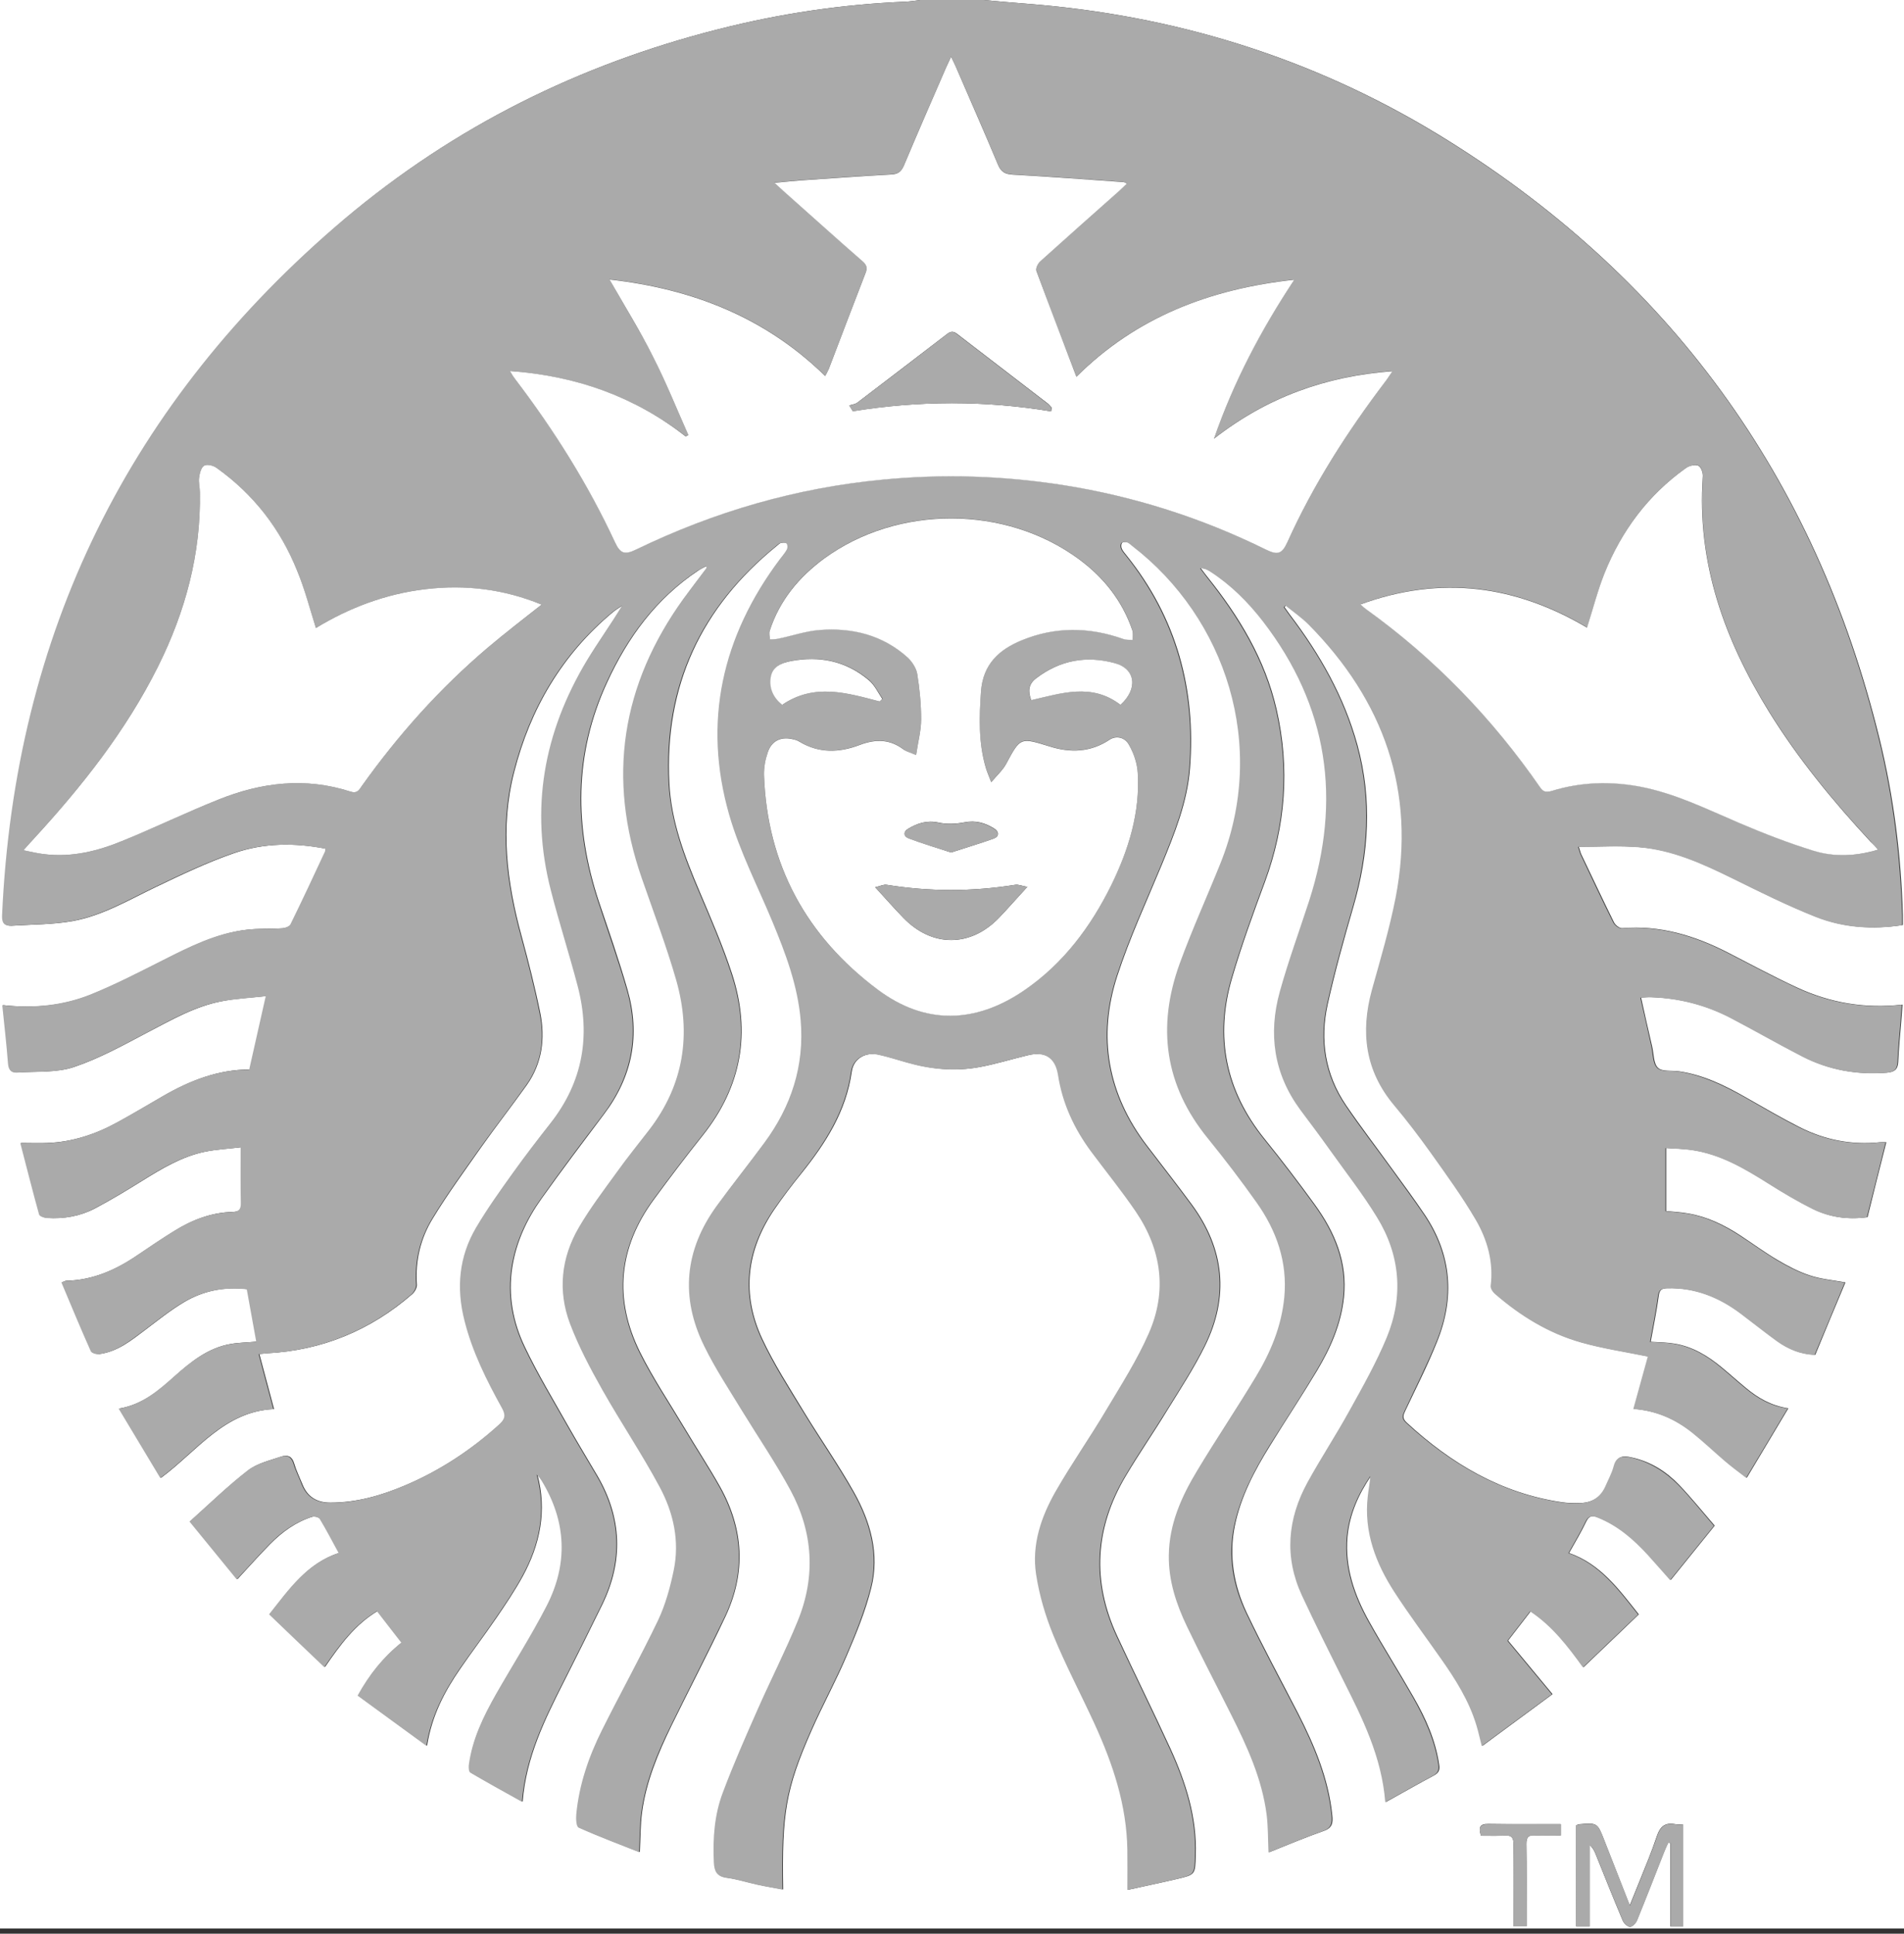 <?xml version="1.0" encoding="utf-8"?>
<!-- Generator: Adobe Illustrator 28.5.0, SVG Export Plug-In . SVG Version: 9.03 Build 54727)  -->
<svg version="1.0" id="Layer_1" xmlns="http://www.w3.org/2000/svg" xmlns:xlink="http://www.w3.org/1999/xlink" x="0px" y="0px"
	 viewBox="0 0 1024 1039.8" style="enable-background:new 0 0 1024 1039.8;" xml:space="preserve">
<rect x="0" y="0" width="1024" height="1039.8" fill="#333333" stroke="none"/>
<style type="text/css">
	.st0{fill:#FFFFFF;}
	.st1{fill:#AAAAAA;}
</style>
<g>
	<g>
		<path class="st0" d="M528.9,0C694,0,859,0,1024,0c0,345.6,0,691.3,0,1037c-341.3,0-682.6,0-1024,0C0,691.4,0,345.7,0,0
			c164.9,0,329.9,0,494.9,0c-2.6,0.3-5.3,0.8-7.9,0.9C453,2.3,419.4,7.3,386.4,15.7C311.8,34.6,244.3,68,185.6,117.7
			C70,215.7,8.4,340.6,1.6,492.2c-0.2,3.9,1,5.8,4.8,5.6c10.9-0.7,22-0.6,32.7-2.5c16-2.9,30.1-11.3,44.7-18.3
			c13.8-6.6,27.6-13.2,42-18.2c16.1-5.6,32.9-5.7,49.6-2.4c-0.1,0.7,0,1.1-0.1,1.4c-6.2,13.1-12.3,26.2-18.6,39.2
			c-0.6,1.2-3.1,2.1-4.7,2.2c-6.5,0.4-13,0-19.4,0.8c-16,1.9-30.1,9.1-44.3,16.2c-12.9,6.5-25.8,13.2-39.2,18.6
			c-14.8,6-30.6,7.6-47.4,5.7C2.7,551.2,4,561.6,4.7,572c0.3,3.5,1.9,4.9,4.9,4.7c10.1-0.7,20.8,0.2,30.1-2.9
			c13.7-4.6,26.7-11.8,39.6-18.6c12.9-6.7,25.4-14,39.9-16.8c7.7-1.5,15.6-1.9,24.1-2.8c-3.2,14.1-6,26.6-8.9,39.5
			c-17.1,0-32.3,6-46.8,14.4c-8.1,4.7-16.1,9.5-24.2,13.9c-11.8,6.5-24.4,10.7-38,11.2c-4.4,0.2-8.8,0-14.1,0
			c3.4,13.1,6.6,25.8,10.1,38.4c0.3,0.9,2.6,1.8,4,1.9c9,0.6,17.7-0.9,25.7-5.1c8.5-4.5,16.8-9.5,25-14.6
			c10.8-6.7,21.6-13.3,34.2-15.9c6.4-1.3,12.9-1.6,19.5-2.4c0,10.8-0.2,20.3,0.1,29.8c0.1,3.8-1.3,4.9-4.8,5
			c-11.5,0.3-21.8,4.3-31.4,10.3c-6.6,4.1-13.1,8.5-19.6,12.9c-11.6,7.9-24.1,13.5-38.4,13.8c-0.6,0-1.1,0.4-2.3,0.8
			c5.3,12.5,10.4,24.8,15.8,37c0.4,1,2.9,1.7,4.3,1.6c9.7-1.3,17-7.2,24.4-12.8c6.9-5.2,13.7-10.7,21.1-15.1
			c10.4-6.2,21.9-8.4,34.1-7c1.7,9.6,3.4,18.9,5.1,28.2c-5,0.5-9.7,0.5-14.2,1.3c-12,2.1-21.1,9.4-29.9,17.3
			c-8.6,7.7-17.2,15.2-29.9,17.4c7.6,12.6,14.8,24.7,22.4,37.3c19.6-14.5,34-35.8,60.8-37c-2.7-10.1-5.3-19.7-7.9-29.6
			c1.8-0.2,2.9-0.3,4-0.4c29.7-1.5,55.7-12.3,78.1-31.7c1.4-1.2,2.8-3.6,2.6-5.3c-0.9-12.8,2-24.8,8.5-35.4
			c8-13.2,17.2-25.7,26.1-38.4c8-11.3,16.5-22.2,24.5-33.4c8.3-11.7,10-25,7.3-38.7c-2.8-13.8-6.3-27.5-10-41.2
			c-8-29.1-11.7-58.5-4.1-88.3c8.7-34.2,25.8-63.3,53.1-86.1c1.7-1.4,3.6-2.5,5.4-3.7c-6.2,10.2-13.1,19.6-19,29.6
			c-23.2,38.6-30.7,79.8-19.3,123.8c4.5,17.2,9.9,34.2,14.4,51.4c7.1,26.8,2.8,51.4-14.6,73.5c-7,8.9-13.9,17.9-20.5,27.1
			c-6.8,9.5-13.5,19-19.5,29c-9.3,15.7-10.8,32.6-6.3,50.2c4.3,16.8,11.9,32.1,20.2,47.1c2.1,3.8,1.5,5.9-1.6,8.7
			c-15.2,13.7-32.1,24.9-51,32.9c-12.8,5.4-26,9.2-40.1,9.2c-7.3,0-12.4-3.1-15.1-10c-1.5-3.7-3.3-7.3-4.4-11.1
			c-1.1-3.8-3.6-4.8-6.8-3.7c-6.1,2.1-12.9,3.6-17.8,7.4c-10.9,8.4-20.7,18-31.3,27.5c8.7,10.7,17,20.8,25.4,31.1
			c6.2-6.7,11.7-12.9,17.5-18.8c6.5-6.6,13.9-12,22.8-14.8c1.3-0.4,3.8,0.2,4.4,1.2c3.5,5.8,6.6,11.8,10.1,18.2
			c-17.2,5.6-26.7,19.5-37.4,33c9.9,9.5,19.6,18.8,29.7,28.4c8.1-11.8,16.1-22.8,28.3-30.1c4.5,5.8,8.7,11.3,13.1,16.9
			c-9.9,7.9-17.3,17.3-23.5,28.5c12.3,9,24.3,17.8,37,27c2.6-16.3,9.4-29.1,17.8-41.3c6.3-9.2,13.1-18.1,19.4-27.3
			c5-7.3,9.9-14.6,14.2-22.4c9.4-17.2,13.2-35.4,7.9-54.9c1.1,1,1.9,2.1,2.6,3.2c13.5,22,14.4,44.8,2.7,67.6
			c-8.3,16.1-18.1,31.4-27.1,47.2c-6.9,12-13,24.4-14.7,38.4c-0.2,1.3,0,3.4,0.8,3.9c9,5.3,18.1,10.3,27.8,15.7
			c1.9-24.1,12-44.3,22.2-64.5c7-13.8,13.9-27.7,20.7-41.6c11.3-23.3,10.5-46.3-2.5-68.8c-5.2-8.9-10.6-17.7-15.7-26.7
			c-8-14.2-16.5-28.2-23.5-42.9c-6.4-13.3-9.1-27.8-6.8-42.8c2.1-13.6,7.8-25.8,15.7-36.9c10.9-15.3,22.3-30.4,33.6-45.4
			c15.4-20.3,19.7-42.7,12.7-67c-4.6-16-10.1-31.7-15.4-47.4c-13.2-39.8-13.4-79.2,4.4-117.8c11.1-24.2,26.4-45.1,48.9-60.1
			c1.4-1,3-1.7,4.7-2.6c0.1,0.8,0.2,1,0.2,1.1c-4.1,5.5-8.3,10.8-12.3,16.4c-33.4,46.3-41.3,96.4-22.4,150.5
			c6.3,18.2,13.3,36.3,18.5,54.8c8.2,28.9,4.1,56.1-14.6,80.4c-5.8,7.5-11.7,14.9-17.3,22.6c-7.1,9.9-14.5,19.6-20.6,30
			c-9.5,16.2-11.3,34-4.7,51.5c4.6,12.4,11,24.2,17.5,35.8c9.9,17.5,21.2,34.3,30.7,52c7.4,13.8,10.9,29.2,7.6,45
			c-1.9,9.2-4.5,18.5-8.5,27c-9.5,19.8-20.2,39-30,58.7c-7.2,14.4-12.4,29.4-13.9,45.6c-0.2,2.4,0,6.4,1.3,7
			c10.7,4.8,21.6,8.9,32.5,13.2c0.4-7.7,0.3-14.5,1.2-21.3c2.2-16.5,8.6-31.8,15.8-46.6c9.6-19.6,19.7-38.9,29-58.6
			c11.2-23.7,9.9-47.2-2.8-69.9c-6-10.7-12.8-21-19.1-31.6c-8.1-13.6-17-26.8-24-40.9c-14.1-28.5-11.5-56.1,7.4-81.9
			c8.6-11.7,17.3-23.2,26.4-34.6c20.9-26.2,26-55.4,15.7-86.9c-4.9-15-11.2-29.5-17.4-44.1c-8-18.8-15.3-37.8-16.3-58.3
			c-2.7-52.4,17.2-94.7,57.7-127.6c0.8-0.6,1.5-1.5,2.5-1.7c1-0.2,2.6-0.3,3.2,0.3c0.6,0.6,0.7,2.3,0.2,3.1c-1,1.9-2.5,3.5-3.8,5.3
			c-31.1,41.5-41.6,87.5-27.2,137.6c5.7,19.7,15.2,38.3,23.2,57.3c7.1,17.1,13.6,34.4,15.2,53c2,24.5-5.1,46.4-19.6,66
			c-8.4,11.4-17.3,22.4-25.6,33.9c-17.2,23.7-19.6,49.1-6.7,75.3c5.9,12.1,13.4,23.3,20.4,34.9c8.6,14.2,18.1,28,26,42.6
			c12.2,22.6,13.7,46.5,3.9,70.4c-6.6,16-14.5,31.4-21.4,47.2c-6.6,14.9-13.2,29.8-18.9,45.1c-4.5,11.9-5.5,24.6-4.8,37.4
			c0.2,4.7,1.5,7.7,6.8,8.4c5.6,0.8,11,2.5,16.5,3.7c4.5,1,9,1.7,13.6,2.6c-0.7-40.9,1.4-53.9,15.1-85.1c6-13.7,13.3-26.9,19.1-40.6
			c5.1-11.9,10.1-24,13.2-36.5c4.6-18.2-0.4-35.5-9.3-51.4c-8.3-14.8-18.1-28.7-26.9-43.2c-7.8-12.9-16.1-25.7-22.5-39.4
			c-11.1-23.9-8.4-47.3,6.4-69.2c4.6-6.7,9.5-13.2,14.7-19.6c13.1-16.3,24.1-33.4,27.1-54.8c1-7.1,7.5-10.7,14.7-9.1
			c5,1.1,9.9,2.7,14.9,4.1c12.8,3.7,25.9,5,39,2.6c8.8-1.6,17.4-4.3,26.2-6.4c9.4-2.3,15,1.2,16.5,10.6c2.5,15.3,8.8,28.9,17.9,41.3
			c7.9,10.7,16.4,21.1,23.9,32.1c13.9,20.5,17,42.8,7,65.5c-6.3,14.2-14.7,27.5-22.7,40.9c-8.9,14.9-18.8,29.1-27.4,44.1
			c-7.8,13.6-12.9,28.6-10.5,44.5c1.7,11.2,5,22.4,9.3,32.9c6.6,16.1,14.9,31.6,22.1,47.5c9.9,21.6,17.4,44,17.7,68.1
			c0.1,6.9,0,13.8,0,21.3c8.5-1.9,17.4-3.7,26.3-5.8c9.9-2.3,9.8-2.4,10.1-12.8c0.7-20.3-5.3-39.1-13.6-57.3
			c-9.3-20.3-19.2-40.2-28.6-60.5c-13.7-29.4-12-58.2,4.5-86c7.1-12,15.1-23.5,22.4-35.5c7-11.3,14.3-22.5,20.2-34.4
			c13.2-26.6,10.6-52.3-7-76.2c-7.9-10.7-16.1-21.2-24.2-31.8c-21-27.6-26.5-58.4-15.9-91.1c6.6-20.3,15.7-39.9,23.9-59.7
			c6.9-16.8,13.8-33.7,15.2-52c3.3-42.4-7.2-80.9-34.1-114.4c-0.9-1.2-2-2.3-2.6-3.7c-0.4-0.9-0.4-2.5,0.2-3.1
			c0.5-0.6,2.1-0.6,3.1-0.3c1.1,0.3,1.9,1.3,2.8,2c50.3,38.6,73,107.1,47.3,170.7c-7.2,17.9-15.2,35.5-21.8,53.6
			c-12.4,34-8.2,65.7,15.2,94.3c9.1,11.1,17.7,22.5,26,34.2c10.8,15.2,16.9,32.1,15,51.1c-1.5,15.6-7.4,29.7-15.4,42.9
			c-10.3,16.9-21.3,33.4-31.5,50.4c-8.4,13.9-15,28.6-15.2,45.4c-0.2,13.7,4,26.3,9.8,38.4c7.6,15.9,15.8,31.5,23.7,47.3
			c8.6,17.2,16.6,34.6,19.1,53.8c0.8,6.5,0.7,13.1,1,20.3c10-4,19.5-8,29.2-11.4c4.7-1.6,5.2-4.3,4.7-8.6
			c-2-19.6-9.5-37.3-18.3-54.6c-9.3-18.1-19-35.9-27.7-54.2c-6.9-14.7-9.7-30.4-6.4-46.7c3.2-15.7,10.6-29.7,19-43.2
			c8.3-13.5,17.1-26.7,25.2-40.2c7.3-12.2,13-25.1,14.5-39.5c2-18.9-4.9-35-15.6-49.8c-8.7-12-17.7-23.8-27-35.3
			c-21-26-26.9-55-17.5-86.8c5.1-17.4,11.3-34.4,17.6-51.4c11.2-30.4,13.5-61.2,6.3-92.8c-6.2-27.1-20.2-50.1-37.4-71.5
			c-1.2-1.5-2.3-3-3.4-4.5c2.3,0,3.9,0.8,5.3,1.7c11.2,7.2,20.5,16.5,28.6,27c35,45.6,42.3,95.8,24.8,150
			c-5.3,16.3-11.2,32.4-15.8,48.9c-6.3,22.7-3.3,44.2,11,63.6c5.2,7.1,10.6,14.2,15.7,21.3c8.6,12.1,17.8,23.8,25.5,36.4
			c12.5,20.4,14.4,42.6,5.3,64.7c-5.5,13.5-12.8,26.3-19.9,39.1c-7.2,13.1-15.5,25.7-22.7,38.8c-10.9,19.7-12.6,40.2-3,60.9
			c7.1,15.2,14.6,30.3,22.1,45.3c10.3,20.7,20.7,41.4,22.7,65.8c8.9-4.9,17.2-9.7,25.7-14.2c2.6-1.4,3.4-2.9,2.9-5.9
			c-1.9-13.1-7.2-24.9-13.7-36.2c-7.8-13.7-16.3-27.1-24-40.9c-7.8-14-13-28.9-11.6-45.3c1.1-12.2,5.9-22.9,12.7-32.9
			c-0.3,3.7-1,7.3-1.4,10.9c-2.2,19.2,4.3,36.2,14.5,51.8c7.8,12,16.4,23.5,24.6,35.2c8,11.3,15.4,23,19.4,36.4
			c1,3.3,1.7,6.6,2.8,10.9c12.6-9.3,24.6-18.1,37.7-27.8c-8.2-9.9-15.9-19.2-23.9-28.8c3.6-4.7,7.8-10.1,12.2-15.8
			c11.8,7.8,20.1,18.6,28.4,30.1c10.1-9.6,19.8-18.9,29.7-28.4c-10.8-13.6-20.6-27.1-37.5-33c3.3-5.9,6.5-11.2,9.1-16.7
			c1.6-3.4,3.4-3.7,6.6-2.4c10.9,4.3,19.3,11.7,27,20.1c3.9,4.3,7.7,8.6,12,13.5c8.6-10.7,17-21,23.6-29.2
			c-6.8-7.9-12.7-15.2-19.1-21.9c-7-7.3-15.4-12.6-25.6-14.8c-4.7-1.1-7.9-0.7-9.3,4.8c-0.9,3.7-2.8,7.1-4.4,10.6
			c-2.6,6-7.4,8.9-13.7,9.1c-3.3,0.1-6.7,0.1-10-0.4c-32.7-4.8-59.7-20.8-83.6-42.9c-2.5-2.3-1.8-4-0.6-6.5
			c5.8-12.2,11.9-24.2,16.9-36.7c9.7-23.8,8-46.9-6.5-68.5c-5.6-8.3-11.5-16.3-17.4-24.4c-8.3-11.5-16.9-22.7-24.9-34.4
			c-11.3-16.6-14.2-35.2-9.9-54.5c3.9-17.5,8.7-34.8,13.7-52c8.5-28.9,10.3-57.9,2.3-87.2c-7.1-25.9-20.1-48.8-36.3-70.1
			c-1-1.4-2-2.8-3-4.2c0.3-0.3,0.6-0.6,0.9-0.9c4.2,3.4,8.8,6.5,12.5,10.3c40.4,41,57.7,89.5,46.8,146.7
			c-3.2,16.8-8.2,33.3-12.8,49.8c-6.3,22.7-3.7,43.4,11.9,61.9c7,8.3,13.6,16.9,19.8,25.7c8.4,11.8,16.9,23.6,24.2,36
			c6.3,10.7,9.6,22.6,8,35.4c-0.2,1.4,1.1,3.4,2.3,4.4c13.6,11.8,28.8,21.1,46.2,26.1c11.6,3.3,23.6,5,36,7.6
			c-2.4,8.8-5.1,18.3-7.8,28.2c12.1,0.9,22.5,5.5,31.6,12.7c6,4.8,11.5,10.1,17.4,15.1c3.6,3.1,7.4,5.9,11.7,9.2
			c7.7-12.8,14.8-24.8,22.3-37.3c-9.4-1.5-16.3-5.6-22.7-10.9c-4.5-3.7-8.8-7.6-13.3-11.3c-7.4-6.1-15.5-11-25.2-12.6
			c-4.1-0.7-8.2-0.7-12.8-1c1.5-8.4,3.2-16.5,4.3-24.7c0.4-3.3,1.7-4,4.7-4.1c15-0.4,28,4.8,39.8,13.7c6.5,4.9,12.9,10.1,19.5,14.8
			c5.9,4.2,12.3,7,20.2,7.3c5.4-13.1,10.8-26.1,16.2-38.9c-6.9-1.3-13.3-1.8-19.2-3.8c-6.1-2-11.9-5.1-17.5-8.4
			c-6.9-4.1-13.3-8.8-20-13.2c-8.6-5.6-17.7-10-27.9-11.7c-3.9-0.7-7.8-0.9-11.8-1.3c0-11.4,0-22.3,0-33.9c4.8,0.3,9.2,0.4,13.6,1
			c15.8,2.2,29.1,10.1,42.2,18.4c7.6,4.8,15.3,9.4,23.4,13.4c9,4.5,18.7,5.8,29.1,4.4c3.3-13.3,6.6-26.6,10.1-40.3
			c-1.7,0-2.5-0.1-3.3,0c-15.2,1.6-29.6-1.2-43.1-8c-9.9-5-19.6-10.7-29.3-16.2c-11.2-6.4-22.7-12-35.6-13.9
			c-3.9-0.6-9.2,0.3-11.5-1.9c-2.5-2.4-2.2-7.7-3.2-11.7c-2-8.5-3.9-17.1-5.9-26.1c2.2-0.1,4-0.3,5.8-0.2c15,0.5,29.3,4.2,42.6,11.1
			c13,6.8,25.7,14.1,38.7,20.8c14.1,7.3,29.2,9.9,45,8.7c3.9-0.3,6-1.5,6.2-5.8c0.3-7.1,1-14.3,1.6-21.4c0.2-3,0.5-6.1,0.7-9.4
			c-20.3,2.3-39-1-56.7-9.2c-12.7-5.9-25-12.5-37.4-18.9c-17.8-9.1-36.4-14.7-56.7-13c-1.4,0.1-3.7-1.7-4.4-3.2
			c-6-12.1-11.7-24.3-17.5-36.4c-0.4-0.8-0.6-1.7-1.4-4.2c11.5,0,22.1-0.7,32.6,0.2c18.1,1.4,34.3,8.9,50.4,16.8
			c14.8,7.3,29.5,14.7,44.8,20.7c14.7,5.8,30.3,6.9,46.5,4.4c0-1.8,0-3.5,0-5.1c-0.9-32.1-4.9-63.8-12.5-94.9
			C976.3,256.2,897.1,147.5,773,72C705.3,30.9,631.3,8.1,552.3,2C544.5,1.4,536.7,0.7,528.9,0z M847.7,981.5c0,18.3,0,36.3,0,54.4
			c2.5,0,4.5,0,7.2,0c0-14.9,0-29.4,0-43.9c1.7,1.6,2.6,3.3,3.3,5.1c4.8,11.9,9.5,23.8,14.5,35.6c0.6,1.5,2.6,3.4,3.9,3.4
			c1.3,0,3.2-2,3.8-3.5c5-12.2,9.7-24.4,14.5-36.6c0.7-1.8,1.5-3.5,2.3-5.2c0.4,0.1,0.8,0.1,1.1,0.2c0,15,0,30,0,44.9
			c2.8,0,4.8,0,6.9,0c0-18.4,0-36.5,0-54.7c-1.7-0.1-3.1-0.1-4.4-0.3c-5.3-1-8,1.3-9.7,6.4c-2.8,8.4-6.2,16.5-9.5,24.7
			c-1.5,3.8-3.1,7.6-5.1,12.6c-4.9-12.5-9.3-23.7-13.7-35c-3.7-9.5-3.7-9.5-13.9-8.6C848.7,981.1,848.4,981.3,847.7,981.5z
			 M839.4,980.9c-13.4,0-26.2,0.1-39-0.1c-4.7-0.1-5.3,2-3.9,6.3c4.3,0,8.6,0.2,12.9-0.1c3.6-0.2,4.6,1.2,4.6,4.6
			c-0.1,12.8-0.1,25.7-0.1,38.5c0,1.9,0,3.8,0,5.7c2.8,0,4.7,0,7.1,0c0-2.2,0-4,0-5.8c0-12.8,0.1-25.7-0.1-38.5c0-3.4,1-4.8,4.5-4.6
			c4.6,0.2,9.2,0.1,14,0.1C839.4,984.8,839.4,983.2,839.4,980.9z"/>
		<path class="st1" d="M528.9,0c7.8,0.7,15.5,1.4,23.3,2c79,6.1,153,28.9,220.7,70.1c124.1,75.4,203.3,184.2,237.6,325.4
			c7.6,31.1,11.5,62.9,12.5,94.9c0,1.6,0,3.2,0,5.1c-16.2,2.5-31.8,1.4-46.5-4.4c-15.3-6.1-30-13.4-44.8-20.7
			c-16.1-7.9-32.3-15.3-50.4-16.8c-10.5-0.8-21.1-0.2-32.6-0.2c0.8,2.5,1,3.4,1.4,4.2c5.8,12.2,11.5,24.4,17.5,36.4
			c0.7,1.5,3,3.3,4.4,3.2c20.3-1.6,38.9,3.9,56.7,13c12.4,6.4,24.8,13,37.4,18.9c17.7,8.2,36.4,11.5,56.7,9.2
			c-0.3,3.3-0.5,6.3-0.7,9.4c-0.6,7.1-1.3,14.3-1.6,21.4c-0.2,4.3-2.2,5.5-6.2,5.8c-15.8,1.2-30.9-1.5-45-8.7
			c-13-6.7-25.7-14-38.7-20.8c-13.3-6.9-27.6-10.6-42.6-11.1c-1.8-0.1-3.6,0.1-5.8,0.2c2.1,9,4,17.6,5.9,26.1
			c0.9,4,0.7,9.3,3.2,11.7c2.3,2.2,7.5,1.3,11.5,1.9c12.9,2,24.4,7.6,35.6,13.9c9.7,5.5,19.3,11.2,29.3,16.2c13.5,6.8,28,9.6,43.1,8
			c0.8-0.1,1.6,0,3.3,0c-3.4,13.7-6.7,27-10.1,40.3c-10.4,1.3-20.1,0-29.1-4.4c-8-4-15.8-8.6-23.4-13.4
			c-13.2-8.3-26.4-16.2-42.2-18.4c-4.4-0.6-8.9-0.7-13.6-1c0,11.6,0,22.5,0,33.9c4,0.4,7.9,0.7,11.8,1.3
			c10.2,1.7,19.3,6.1,27.9,11.7c6.7,4.3,13.2,9.1,20,13.2c5.6,3.3,11.4,6.4,17.5,8.4c5.9,2,12.3,2.5,19.2,3.8
			c-5.3,12.9-10.7,25.8-16.2,38.9c-7.8-0.3-14.3-3.1-20.2-7.3c-6.6-4.8-13-9.9-19.5-14.8c-11.8-8.9-24.8-14.1-39.8-13.7
			c-3,0.1-4.3,0.8-4.7,4.1c-1.1,8.2-2.8,16.3-4.3,24.7c4.6,0.3,8.7,0.3,12.8,1c9.6,1.6,17.8,6.4,25.2,12.6
			c4.5,3.7,8.8,7.6,13.3,11.3c6.4,5.3,13.3,9.5,22.7,10.9c-7.4,12.4-14.6,24.5-22.3,37.3c-4.3-3.3-8.1-6.1-11.7-9.2
			c-5.8-5-11.4-10.3-17.4-15.1c-9.2-7.3-19.6-11.9-31.6-12.7c2.7-9.9,5.4-19.5,7.8-28.2c-12.4-2.5-24.4-4.3-36-7.6
			c-17.4-4.9-32.6-14.3-46.2-26.1c-1.2-1-2.5-3-2.3-4.4c1.6-12.8-1.8-24.7-8-35.4c-7.3-12.5-15.8-24.2-24.2-36
			c-6.3-8.8-12.9-17.5-19.8-25.7c-15.5-18.5-18.1-39.2-11.9-61.9c4.6-16.5,9.5-33,12.8-49.8c11-57.2-6.4-105.8-46.8-146.7
			c-3.8-3.8-8.3-6.9-12.5-10.3c-0.3,0.3-0.6,0.6-0.9,0.9c1,1.4,2,2.8,3,4.2c16.2,21.3,29.2,44.1,36.3,70.1c8,29.3,6.1,58.3-2.3,87.2
			c-5,17.2-9.8,34.5-13.7,52c-4.3,19.3-1.4,37.9,9.9,54.5c7.9,11.7,16.6,22.9,24.9,34.4c5.8,8.1,11.8,16.1,17.4,24.4
			c14.5,21.6,16.3,44.7,6.5,68.5c-5.1,12.5-11.2,24.5-16.9,36.7c-1.2,2.5-1.9,4.2,0.6,6.5c23.9,22,50.9,38,83.6,42.9
			c3.3,0.5,6.7,0.6,10,0.4c6.4-0.2,11.1-3.2,13.7-9.1c1.5-3.5,3.4-6.9,4.4-10.6c1.4-5.5,4.6-5.8,9.3-4.8
			c10.1,2.3,18.5,7.6,25.6,14.8c6.5,6.7,12.3,14,19.1,21.9c-6.6,8.2-14.9,18.5-23.6,29.2c-4.3-4.8-8.1-9.2-12-13.5
			c-7.7-8.4-16.2-15.8-27-20.1c-3.2-1.3-5-1-6.6,2.4c-2.6,5.5-5.8,10.8-9.1,16.7c16.9,5.9,26.7,19.4,37.5,33
			c-9.9,9.5-19.6,18.7-29.7,28.4c-8.3-11.5-16.5-22.2-28.4-30.1c-4.4,5.7-8.6,11.1-12.2,15.8c8,9.6,15.6,18.9,23.9,28.8
			c-13.1,9.6-25.1,18.5-37.7,27.8c-1.1-4.3-1.8-7.6-2.8-10.9c-4-13.4-11.4-25.1-19.4-36.4c-8.2-11.7-16.8-23.2-24.6-35.2
			c-10.2-15.7-16.7-32.6-14.5-51.8c0.4-3.6,1.1-7.2,1.4-10.9c-6.8,10-11.6,20.7-12.7,32.9c-1.4,16.4,3.8,31.3,11.6,45.3
			c7.7,13.8,16.2,27.2,24,40.9c6.4,11.3,11.8,23.1,13.7,36.2c0.4,3-0.4,4.5-2.9,5.9c-8.5,4.5-16.8,9.3-25.7,14.2
			c-1.9-24.5-12.3-45.1-22.7-65.8c-7.5-15-15-30.1-22.1-45.3c-9.6-20.7-7.8-41.2,3-60.9c7.2-13.1,15.5-25.7,22.7-38.8
			c7.1-12.8,14.3-25.6,19.9-39.1c9.1-22.1,7.3-44.3-5.3-64.7c-7.7-12.6-16.9-24.3-25.5-36.4c-5.1-7.2-10.4-14.2-15.7-21.3
			c-14.3-19.4-17.3-40.9-11-63.6c4.6-16.5,10.5-32.6,15.8-48.9c17.5-54.3,10.2-104.5-24.8-150c-8.1-10.5-17.4-19.8-28.6-27
			c-1.5-0.9-3-1.7-5.3-1.7c1.1,1.5,2.3,3,3.4,4.5c17.1,21.4,31.2,44.4,37.4,71.5c7.2,31.6,4.9,62.4-6.3,92.8
			c-6.3,17-12.5,34.1-17.6,51.4c-9.4,31.8-3.5,60.8,17.5,86.8c9.3,11.5,18.3,23.3,27,35.3c10.7,14.8,17.6,31,15.6,49.8
			c-1.5,14.4-7.2,27.3-14.5,39.5c-8.1,13.6-16.8,26.8-25.2,40.2c-8.3,13.5-15.7,27.5-19,43.2c-3.4,16.3-0.6,32,6.4,46.7
			c8.7,18.3,18.4,36.2,27.7,54.2c8.8,17.3,16.3,35,18.3,54.6c0.4,4.3-0.1,7-4.7,8.6c-9.7,3.4-19.2,7.5-29.2,11.4
			c-0.3-7.3-0.2-13.9-1-20.3c-2.5-19.3-10.5-36.7-19.1-53.8c-7.9-15.8-16.1-31.4-23.7-47.3c-5.8-12.1-10-24.7-9.8-38.4
			c0.2-16.8,6.8-31.5,15.2-45.4c10.2-17,21.3-33.4,31.5-50.4c8-13.2,13.9-27.3,15.4-42.9c1.8-19-4.2-35.9-15-51.1
			c-8.3-11.7-17-23.1-26-34.2c-23.4-28.6-27.6-60.2-15.2-94.3c6.6-18.1,14.6-35.7,21.8-53.6c25.6-63.5,2.9-132-47.3-170.7
			c-0.9-0.7-1.8-1.6-2.8-2c-1-0.3-2.6-0.3-3.1,0.3c-0.6,0.6-0.6,2.2-0.2,3.1c0.6,1.3,1.6,2.5,2.6,3.7c26.8,33.5,37.4,72,34.1,114.4
			c-1.4,18.3-8.3,35.2-15.2,52c-8.2,19.8-17.3,39.4-23.9,59.7c-10.6,32.7-5.1,63.5,15.9,91.1c8.1,10.6,16.3,21.1,24.2,31.8
			c17.6,23.9,20.2,49.6,7,76.2c-5.9,11.9-13.2,23.1-20.2,34.4c-7.3,11.9-15.3,23.4-22.4,35.5c-16.5,27.8-18.2,56.6-4.5,86
			c9.4,20.2,19.3,40.2,28.6,60.5c8.3,18.1,14.3,36.9,13.6,57.3c-0.3,10.3-0.2,10.4-10.1,12.8c-8.9,2.1-17.8,3.9-26.3,5.8
			c0-7.5,0.1-14.4,0-21.3c-0.3-24.2-7.8-46.5-17.7-68.1c-7.3-15.9-15.5-31.4-22.1-47.5c-4.3-10.5-7.6-21.7-9.3-32.9
			c-2.4-15.9,2.7-30.8,10.5-44.5c8.6-15,18.6-29.2,27.4-44.1c8-13.4,16.5-26.7,22.7-40.9c10-22.7,6.9-45-7-65.5
			c-7.5-11-15.9-21.4-23.9-32.1c-9.2-12.4-15.5-25.9-17.9-41.3c-1.5-9.4-7.1-12.9-16.5-10.6c-8.7,2.1-17.3,4.7-26.2,6.4
			c-13.2,2.4-26.2,1.1-39-2.6c-5-1.4-9.9-3-14.9-4.1c-7.2-1.6-13.7,2-14.7,9.1c-3,21.3-14.1,38.5-27.1,54.8
			c-5.1,6.4-10.1,12.9-14.7,19.6c-14.8,21.8-17.5,45.2-6.4,69.2c6.4,13.7,14.6,26.5,22.5,39.4c8.8,14.5,18.6,28.5,26.9,43.2
			c8.9,15.9,13.9,33.2,9.3,51.4c-3.2,12.5-8.1,24.6-13.2,36.5c-5.9,13.8-13.1,26.9-19.1,40.6c-13.7,31.2-15.8,44.3-15.1,85.1
			c-4.6-0.9-9.1-1.6-13.6-2.6c-5.5-1.2-11-3-16.5-3.7c-5.3-0.7-6.6-3.7-6.8-8.4c-0.6-12.8,0.3-25.5,4.8-37.4
			c5.7-15.2,12.3-30.2,18.9-45.1c7-15.8,14.9-31.3,21.4-47.2c9.8-23.9,8.3-47.8-3.9-70.4c-7.9-14.6-17.3-28.4-26-42.6
			c-7-11.5-14.5-22.8-20.4-34.9c-12.9-26.2-10.5-51.6,6.7-75.3c8.3-11.4,17.2-22.5,25.6-33.9c14.5-19.6,21.7-41.5,19.6-66
			c-1.6-18.7-8.1-35.9-15.2-53c-7.9-19-17.5-37.6-23.2-57.3c-14.4-50.1-3.9-96.1,27.2-137.6c1.3-1.7,2.8-3.4,3.8-5.3
			c0.4-0.8,0.4-2.5-0.2-3.1c-0.6-0.6-2.1-0.5-3.2-0.3c-0.9,0.2-1.7,1-2.5,1.7c-40.5,32.9-60.5,75.2-57.7,127.6
			c1.1,20.5,8.3,39.6,16.3,58.3c6.2,14.5,12.5,29.1,17.4,44.1c10.4,31.6,5.3,60.7-15.7,86.9c-9,11.3-17.8,22.9-26.4,34.6
			c-18.8,25.8-21.4,53.4-7.4,81.9c7,14.1,15.9,27.3,24,40.9c6.3,10.6,13.1,20.9,19.1,31.6c12.7,22.7,14.1,46.3,2.8,69.9
			c-9.4,19.7-19.4,39-29,58.6c-7.3,14.8-13.6,30.1-15.8,46.6c-0.9,6.7-0.8,13.6-1.2,21.3c-10.8-4.3-21.8-8.4-32.5-13.2
			c-1.3-0.6-1.5-4.6-1.3-7c1.5-16.1,6.7-31.2,13.9-45.6c9.8-19.6,20.5-38.9,30-58.7c4-8.4,6.6-17.8,8.5-27c3.3-15.8-0.1-31.1-7.6-45
			c-9.5-17.7-20.8-34.5-30.7-52c-6.5-11.5-12.8-23.4-17.5-35.8c-6.6-17.6-4.7-35.3,4.7-51.5c6.1-10.5,13.5-20.2,20.6-30
			c5.5-7.7,11.5-15.1,17.3-22.6c18.7-24.3,22.8-51.5,14.6-80.4c-5.3-18.5-12.2-36.6-18.5-54.8c-18.9-54.1-11-104.2,22.4-150.5
			c4-5.5,8.2-10.9,12.3-16.4c0.1-0.1,0-0.3-0.2-1.1c-1.7,1-3.3,1.7-4.7,2.6c-22.5,15-37.8,35.9-48.9,60.1
			c-17.8,38.6-17.6,77.9-4.4,117.8c5.2,15.8,10.8,31.5,15.4,47.4c7,24.3,2.6,46.7-12.7,67c-11.4,15-22.7,30-33.6,45.4
			c-7.9,11.1-13.6,23.3-15.7,36.9c-2.3,15,0.4,29.4,6.8,42.8c7,14.7,15.5,28.7,23.5,42.9c5.1,9,10.5,17.8,15.7,26.7
			c13,22.5,13.8,45.4,2.5,68.8c-6.8,13.9-13.7,27.8-20.7,41.6c-10.2,20.2-20.3,40.4-22.2,64.5c-9.7-5.4-18.8-10.4-27.8-15.7
			c-0.8-0.5-0.9-2.6-0.8-3.9c1.8-14,7.9-26.4,14.7-38.4c9-15.8,18.8-31.1,27.1-47.2c11.7-22.7,10.8-45.5-2.7-67.6
			c-0.7-1.1-1.5-2.1-2.6-3.2c5.3,19.5,1.6,37.7-7.9,54.9c-4.2,7.7-9.2,15.1-14.2,22.4c-6.3,9.2-13,18.1-19.4,27.3
			c-8.3,12.2-15.2,25-17.8,41.3c-12.7-9.3-24.6-18-37-27c6.2-11.2,13.6-20.6,23.5-28.5c-4.4-5.6-8.6-11.1-13.1-16.9
			c-12.2,7.3-20.2,18.3-28.3,30.1c-10.1-9.6-19.8-18.9-29.7-28.4c10.7-13.5,20.2-27.4,37.4-33c-3.5-6.4-6.6-12.4-10.1-18.2
			c-0.6-1-3.1-1.6-4.4-1.2c-8.9,2.8-16.4,8.2-22.8,14.8c-5.8,5.9-11.3,12.2-17.5,18.8c-8.4-10.3-16.7-20.4-25.4-31.1
			c10.6-9.5,20.5-19.1,31.3-27.5c4.9-3.8,11.7-5.2,17.8-7.4c3.2-1.1,5.6-0.1,6.8,3.7c1.1,3.8,3,7.4,4.4,11.1c2.7,6.9,7.9,10,15.1,10
			c14.1,0.1,27.3-3.8,40.1-9.2c18.9-7.9,35.8-19.1,51-32.9c3.1-2.8,3.7-4.9,1.6-8.7c-8.3-15-16-30.3-20.2-47.1
			c-4.5-17.6-3-34.5,6.3-50.2c5.9-10,12.7-19.5,19.5-29c6.6-9.2,13.5-18.2,20.5-27.1c17.3-22.1,21.6-46.7,14.6-73.5
			c-4.5-17.2-10-34.2-14.4-51.4c-11.4-44-3.9-85.2,19.3-123.8c6-9.9,12.8-19.3,19-29.6c-1.8,1.2-3.7,2.3-5.4,3.7
			c-27.3,22.7-44.4,51.9-53.1,86.1c-7.6,29.8-3.9,59.1,4.1,88.3c3.7,13.6,7.2,27.3,10,41.2c2.8,13.7,1.1,27-7.3,38.7
			c-8,11.3-16.5,22.2-24.5,33.4c-8.9,12.6-18.1,25.2-26.1,38.4c-6.5,10.7-9.4,22.7-8.5,35.4c0.1,1.7-1.2,4.1-2.6,5.3
			c-22.4,19.4-48.4,30.1-78.1,31.7c-1.1,0.1-2.3,0.2-4,0.4c2.6,9.9,5.2,19.4,7.9,29.6c-26.8,1.1-41.1,22.5-60.8,37
			c-7.6-12.6-14.8-24.7-22.4-37.3c12.7-2.2,21.4-9.8,29.9-17.4c8.8-7.8,17.9-15.1,29.9-17.3c4.5-0.8,9.2-0.9,14.2-1.3
			c-1.7-9.4-3.4-18.6-5.1-28.2c-12.2-1.3-23.7,0.8-34.1,7c-7.4,4.4-14.2,9.9-21.1,15.1c-7.5,5.6-14.8,11.6-24.4,12.8
			c-1.4,0.2-3.9-0.6-4.3-1.6c-5.4-12.1-10.5-24.4-15.8-37c1.2-0.4,1.8-0.8,2.3-0.8c14.4-0.3,26.8-5.9,38.4-13.8
			c6.5-4.4,13-8.8,19.6-12.9c9.6-6,19.9-10,31.4-10.3c3.6-0.1,4.9-1.3,4.8-5c-0.2-9.5-0.1-19-0.1-29.8c-6.5,0.8-13.1,1.1-19.5,2.4
			c-12.6,2.6-23.5,9.2-34.2,15.9c-8.2,5.1-16.5,10.1-25,14.6c-7.9,4.2-16.7,5.7-25.7,5.1c-1.4-0.1-3.7-0.9-4-1.9
			c-3.5-12.6-6.7-25.4-10.1-38.4c5.3,0,9.7,0.1,14.1,0c13.6-0.5,26.2-4.7,38-11.2c8.2-4.5,16.2-9.3,24.2-13.9
			c14.4-8.4,29.6-14.4,46.8-14.4c2.9-12.9,5.7-25.4,8.9-39.5c-8.5,1-16.4,1.4-24.1,2.8c-14.4,2.7-27,10-39.9,16.8
			c-12.9,6.8-25.9,14-39.6,18.6c-9.3,3.1-20,2.2-30.1,2.9c-3,0.2-4.6-1.2-4.9-4.7c-0.8-10.4-2-20.8-3.1-31.6
			c16.8,1.8,32.6,0.2,47.4-5.7c13.4-5.4,26.3-12.1,39.2-18.6c14.2-7.2,28.3-14.3,44.3-16.2c6.4-0.8,13-0.3,19.4-0.8
			c1.7-0.1,4.1-1,4.7-2.2c6.4-13,12.5-26.1,18.6-39.2c0.1-0.3,0.1-0.6,0.1-1.4c-16.7-3.3-33.6-3.1-49.6,2.4
			c-14.4,5-28.3,11.6-42,18.2c-14.6,7-28.6,15.4-44.7,18.3c-10.7,1.9-21.8,1.8-32.7,2.5c-3.8,0.2-5-1.7-4.8-5.6
			c6.8-151.6,68.4-276.5,184-374.4C244.3,68,311.8,34.6,386.4,15.7C419.4,7.3,453,2.3,487,0.9c2.6-0.1,5.3-0.6,7.9-0.9
			C506.3,0,517.6,0,528.9,0z M274.2,199.5c1.5,2.2,2.1,3.3,2.9,4.3c20.9,27.3,39.1,56.4,53.6,87.6c2.9,6.2,5.2,7,11.4,4
			c42-20.4,86.2-33.2,132.8-37.6c32.4-3.1,64.6-2.1,96.6,2.9c38.3,6,74.7,17.7,109.5,34.8c6.1,3,8.5,2.1,11.4-4.1
			c14-30.9,32.2-59.4,52.7-86.4c1.1-1.4,2-2.9,3.8-5.5c-36,2.7-67.4,14-96,36.3c10.7-30.8,25.1-58.3,43.2-85.5
			c-45.5,5.1-84.9,20.1-117.2,52.2c-7.5-19.5-14.7-38.1-21.5-56.9c-0.5-1.3,0.8-4,2.1-5.2c14.1-12.7,28.3-25.3,42.5-37.9
			c1.3-1.2,2.5-2.4,4.1-3.9c-1.1-0.4-1.5-0.7-1.9-0.8c-19.8-1.4-39.5-2.9-59.3-4c-4.2-0.2-6.5-1.3-8.2-5.4
			c-7.3-17.5-14.9-34.9-22.5-52.3c-0.7-1.7-1.6-3.3-2.7-5.7c-1.1,2.4-1.9,3.9-2.5,5.4c-7.7,17.7-15.4,35.4-22.9,53.2
			c-1.3,3.2-3.1,4.5-6.6,4.7c-16.3,0.9-32.6,2.1-48.9,3.2c-4.4,0.3-8.7,0.8-14.1,1.3c2.2,2,3.4,3.2,4.8,4.4
			c14.2,12.6,28.4,25.3,42.6,37.8c2.2,1.9,2.7,3.5,1.6,6.3c-6.7,17.2-13.2,34.5-19.8,51.7c-0.4,1.2-1.1,2.2-1.9,3.7
			c-32.4-31.7-71.5-46.9-116-51.9c8.1,14.3,16.3,27.6,23.4,41.5c7,13.7,12.7,28.1,19,42.1c-0.5,0.3-0.9,0.5-1.4,0.8
			C341.3,213.4,310,202.2,274.2,199.5z M492.7,406c-3-1.3-5-1.7-6.5-2.9c-7.5-5.8-15.2-5.9-23.9-2.6c-10.8,4.1-21.8,4.7-32.2-1.7
			c-1.1-0.7-2.5-1-3.7-1.4c-6.2-1.6-11.5,0.9-13.5,7.1c-1.2,3.9-2.1,8.2-2,12.2c1.6,48.3,22.7,86.8,61.1,115.3
			c25.6,19.1,52.6,18.4,78.9,0.4c21-14.4,35.8-34.1,46.9-56.8c9.2-18.9,15.4-38.7,14.1-60.1c-0.3-5.1-2.2-10.4-4.6-14.9
			c-2.5-4.5-7.2-5.2-10.6-2.9c-10.1,6.7-21,7.1-32.1,3.6c-15.9-5-15.7-5.1-23.5,9.4c-1.8,3.3-4.7,5.9-8,9.8
			c-1.4-3.8-2.3-5.7-2.9-7.7c-4-13.5-3.7-27.1-2.6-41.1c1.1-14.6,9.6-22.5,21.9-27.5c18-7.4,36.3-7.2,54.6-0.7
			c1.6,0.6,3.4,0.4,5.1,0.5c0-1.7,0.3-3.6-0.2-5.1c-5.3-16-15.5-28.6-29-38.5c-39.4-28.9-97.2-29-136.7-0.2
			c-13.7,10-24,22.5-29.3,38.8c-0.5,1.4,0,3.1,0,4.7c1.4-0.1,2.9,0,4.3-0.3c7.5-1.6,14.8-4.1,22.3-4.7c17.7-1.4,34.2,2.5,47.7,14.9
			c2.4,2.2,4.5,5.6,5,8.7c1.3,8,2.1,16.2,2.1,24.3C495.4,392.8,493.7,399,492.7,406z M291.3,325.1c-20.3-8.3-40.9-10.7-62.3-8.3
			c-21.5,2.5-41.2,10-59.1,20.9c-3.4-10.4-6.1-20.8-10-30.6c-9.2-22.5-23.5-41.3-43.4-55.5c-1.7-1.2-5.1-2.1-6.7-1.2
			c-1.6,0.9-2.4,4-2.7,6.3c-0.3,2.6,0.4,5.3,0.4,8c0.6,33.2-7.8,64.2-22.5,93.7c-17.2,34.5-40.8,64.3-66.7,92.5
			c-1.7,1.8-3.3,3.6-5.7,6.3c4.4,0.8,7.7,1.7,11.1,2.1c15.2,1.9,29.5-1.8,43.3-7.6c16.9-7.1,33.4-14.9,50.4-21.7
			c23.2-9.3,47-12.2,71.2-4.3c3.5,1.1,4.4-0.9,5.9-2.9c19.5-27.6,42-52.6,67.8-74.5C271.6,340.4,281.3,333.1,291.3,325.1z
			 M1010,456.9c-1.6-1.8-2.8-3.2-4-4.5c-20.1-21.7-38.8-44.4-54.4-69.6c-24-38.7-39-80.1-35.7-126.6c0.1-2-1-5.3-2.4-5.9
			c-1.8-0.7-4.9,0.1-6.7,1.3c-20.2,14.4-34.6,33.5-43.7,56.4c-3.8,9.5-6.3,19.5-9.5,29.4c-38.2-22.7-78.5-28.4-121.8-12.5
			c1.4,1.2,2.1,1.9,2.9,2.5c36.9,26.5,68,58.7,93.8,96c1.8,2.7,3.5,2.7,6.2,1.8c15.6-4.8,31.4-5.4,47.4-2.3
			c18.8,3.6,35.8,12.1,53.3,19.5c13.1,5.6,26.5,10.8,40.1,15C986.5,460.8,998,460.5,1010,456.9z M473.1,377.2c0.5-0.5,1-1,1.6-1.5
			c-2.4-3.4-4.2-7.4-7.2-10c-12.2-10.2-26.5-13.3-42-10.3c-5,1-9.9,3-10.8,8.8c-0.9,6,1.5,10.9,6.2,14.7
			C437.9,367.2,455.5,372.6,473.1,377.2z M602.6,379c9.5-8.5,8.2-19.2-3.1-22.4c-15.3-4.2-29.6-1.6-42.4,8.2
			c-4.1,3.1-4.4,6.9-2.6,11.7C570.8,372.7,587.1,367.1,602.6,379z"/>
		<path class="st1" d="M847.7,981.5c0.7-0.2,1-0.4,1.3-0.4c10.2-0.9,10.2-0.9,13.9,8.6c4.4,11.2,8.8,22.5,13.7,35
			c2-5,3.6-8.8,5.1-12.6c3.2-8.2,6.7-16.3,9.5-24.7c1.7-5.1,4.3-7.4,9.7-6.4c1.3,0.2,2.6,0.2,4.4,0.3c0,18.2,0,36.2,0,54.7
			c-2.1,0-4.2,0-6.9,0c0-15,0-30,0-44.9c-0.4-0.1-0.8-0.1-1.1-0.2c-0.8,1.7-1.6,3.4-2.3,5.2c-4.8,12.2-9.6,24.5-14.5,36.6
			c-0.6,1.5-2.5,3.5-3.8,3.5c-1.3,0-3.3-1.9-3.9-3.4c-5-11.8-9.7-23.7-14.5-35.6c-0.7-1.8-1.5-3.5-3.3-5.1c0,14.5,0,29,0,43.9
			c-2.6,0-4.7,0-7.2,0C847.7,1017.8,847.7,999.8,847.7,981.5z"/>
		<path class="st1" d="M839.4,980.9c0,2.3,0,3.9,0,6.2c-4.8,0-9.4,0.2-14-0.1c-3.5-0.2-4.6,1.1-4.5,4.6c0.2,12.8,0.1,25.7,0.1,38.5
			c0,1.8,0,3.6,0,5.8c-2.4,0-4.3,0-7.1,0c0-1.9,0-3.8,0-5.7c0-12.8-0.1-25.7,0.1-38.5c0-3.4-1-4.8-4.6-4.6
			c-4.3,0.2-8.6,0.1-12.9,0.1c-1.4-4.3-0.8-6.3,3.9-6.3C813.2,981,826,980.9,839.4,980.9z"/>
		<path class="st0" d="M274.2,199.5c35.8,2.6,67.1,13.8,94.6,35.2c0.5-0.3,0.9-0.5,1.4-0.8c-6.3-14.1-12-28.4-19-42.1
			c-7-13.9-15.2-27.2-23.4-41.5c44.4,5,83.6,20.2,116,51.9c0.8-1.5,1.4-2.5,1.9-3.7c6.6-17.2,13.1-34.5,19.8-51.7
			c1.1-2.8,0.6-4.4-1.6-6.3c-14.3-12.5-28.4-25.2-42.6-37.8c-1.3-1.2-2.6-2.4-4.8-4.4c5.4-0.5,9.8-1,14.1-1.3
			c16.3-1.1,32.6-2.3,48.9-3.2c3.5-0.2,5.2-1.5,6.6-4.7c7.5-17.8,15.2-35.5,22.9-53.2c0.7-1.5,1.4-3,2.5-5.4c1.1,2.3,2,4,2.7,5.7
			c7.5,17.4,15.2,34.8,22.5,52.3c1.7,4.1,4,5.2,8.2,5.4c19.8,1.1,39.6,2.6,59.3,4c0.4,0,0.8,0.3,1.9,0.8c-1.6,1.5-2.8,2.7-4.1,3.9
			c-14.2,12.6-28.4,25.2-42.5,37.9c-1.3,1.2-2.6,3.8-2.1,5.2c6.9,18.7,14.1,37.3,21.5,56.9c32.3-32.1,71.7-47.2,117.2-52.2
			c-18,27.2-32.5,54.7-43.2,85.5c28.6-22.3,60-33.6,96-36.3c-1.8,2.6-2.7,4.1-3.8,5.5c-20.5,27-38.7,55.4-52.7,86.4
			c-2.9,6.3-5.2,7.1-11.4,4.1c-34.7-17.1-71.2-28.8-109.5-34.8c-32.1-5-64.3-6-96.6-2.9c-46.6,4.4-90.7,17.2-132.8,37.6
			c-6.2,3-8.5,2.2-11.4-4c-14.5-31.2-32.7-60.2-53.6-87.6C276.3,202.9,275.6,201.8,274.2,199.5z M565.3,221.2
			c0.1-0.6,0.2-1.2,0.4-1.9c-0.8-0.8-1.4-1.7-2.3-2.4c-16.2-12.5-32.5-24.9-48.7-37.4c-2.2-1.7-3.7-1.2-5.6,0.3
			c-16,12.3-32,24.5-48,36.7c-1.2,0.9-2.8,1-4.3,1.5c0.6,1,1.3,2.1,1.9,3.1C494.1,215.4,529.7,215.3,565.3,221.2z"/>
		<path class="st0" d="M492.7,406c1-7,2.7-13.1,2.7-19.3c0-8.1-0.8-16.3-2.1-24.3c-0.5-3.1-2.7-6.5-5-8.7
			c-13.5-12.3-30-16.3-47.7-14.9c-7.5,0.6-14.9,3.2-22.3,4.7c-1.4,0.3-2.8,0.2-4.3,0.3c0-1.6-0.5-3.3,0-4.7
			c5.3-16.3,15.7-28.8,29.3-38.8c39.5-28.8,97.3-28.7,136.7,0.2c13.5,9.9,23.6,22.5,29,38.5c0.5,1.6,0.2,3.4,0.2,5.1
			c-1.7-0.1-3.5,0.1-5.1-0.5c-18.3-6.5-36.6-6.7-54.6,0.7c-12.2,5-20.8,12.8-21.9,27.5c-1,13.9-1.4,27.6,2.6,41.1
			c0.6,2,1.5,4,2.9,7.7c3.3-3.9,6.2-6.5,8-9.8c7.8-14.5,7.6-14.3,23.5-9.4c11.1,3.5,22,3.1,32.1-3.6c3.4-2.3,8.2-1.6,10.6,2.9
			c2.5,4.5,4.3,9.8,4.6,14.9c1.3,21.3-4.9,41.2-14.1,60.1c-11.1,22.6-25.9,42.4-46.9,56.8c-26.3,18-53.4,18.7-78.9-0.4
			c-38.3-28.6-59.4-67-61.1-115.3c-0.1-4.1,0.7-8.3,2-12.2c2-6.2,7.2-8.7,13.5-7.1c1.3,0.3,2.6,0.7,3.7,1.4
			c10.5,6.3,21.4,5.8,32.2,1.7c8.7-3.3,16.4-3.2,23.9,2.6C487.7,404.2,489.7,404.7,492.7,406z M552.5,476.9
			c-2.9-0.5-4.8-1.4-6.5-1.1c-23.1,3.7-46.1,3.7-69.1,0c-1.7-0.3-3.5,0.7-6.2,1.3c5.7,6.2,10.3,11.5,15.2,16.5
			c15.4,15.9,36.1,15.9,51.5-0.2C542.1,488.5,546.6,483.3,552.5,476.9z M511.5,458.4c7.9-2.6,15.5-4.8,23-7.5
			c2.9-1.1,2.9-3.6,0.3-5.3c-4.9-3.1-10-4.6-16.1-3.4c-4.6,0.9-9.6,1.1-14.1,0.1c-6.1-1.3-11.2,0.4-16.1,3.3
			c-2.9,1.7-2.5,4.2,0.3,5.2C496.1,453.6,503.7,455.8,511.5,458.4z"/>
		<path class="st0" d="M291.3,325.1c-10.1,8-19.7,15.3-29,23.2c-25.8,21.9-48.2,46.9-67.8,74.5c-1.4,2-2.4,4-5.9,2.9
			c-24.3-7.9-48.1-5-71.2,4.3c-17,6.8-33.5,14.7-50.4,21.7c-13.8,5.8-28.1,9.5-43.3,7.6c-3.4-0.4-6.7-1.2-11.1-2.1
			c2.4-2.7,4-4.5,5.7-6.3c25.9-28.2,49.5-58,66.7-92.5c14.7-29.5,23.1-60.5,22.5-93.7c0-2.7-0.8-5.4-0.4-8c0.3-2.3,1.1-5.4,2.7-6.3
			c1.6-0.9,4.9-0.1,6.7,1.2c19.9,14.2,34.3,32.9,43.4,55.5c4,9.8,6.7,20.2,10,30.6c17.9-10.9,37.6-18.4,59.1-20.9
			C250.4,314.3,271,316.8,291.3,325.1z"/>
		<path class="st0" d="M1010,456.9c-12,3.6-23.5,4-34.6,0.6c-13.6-4.2-27-9.4-40.1-15c-17.4-7.4-34.4-15.9-53.3-19.5
			c-16-3-31.8-2.5-47.4,2.3c-2.7,0.8-4.4,0.8-6.2-1.8c-25.8-37.3-56.9-69.5-93.8-96c-0.8-0.6-1.5-1.2-2.9-2.5
			c43.3-15.8,83.5-10.2,121.8,12.5c3.2-9.9,5.7-19.9,9.5-29.4c9.2-22.9,23.5-42,43.7-56.4c1.8-1.3,4.9-2,6.7-1.3
			c1.4,0.6,2.6,3.9,2.4,5.9c-3.3,46.5,11.7,87.8,35.7,126.6c15.6,25.2,34.3,47.9,54.4,69.6C1007.2,453.7,1008.4,455,1010,456.9z"/>
		<path class="st0" d="M473.1,377.2c-17.6-4.6-35.2-10-52.4,1.8c-4.7-3.8-7.1-8.7-6.2-14.7c0.9-5.9,5.8-7.8,10.8-8.8
			c15.5-3,29.8,0,42,10.3c3.1,2.6,4.9,6.6,7.2,10C474.1,376.3,473.6,376.7,473.1,377.2z"/>
		<path class="st0" d="M602.6,379c-15.5-11.9-31.8-6.2-48-2.5c-1.8-4.8-1.5-8.6,2.6-11.7c12.8-9.8,27.1-12.4,42.4-8.2
			C610.8,359.7,612.1,370.5,602.6,379z"/>
		<path class="st1" d="M565.3,221.2c-35.6-5.9-71.1-5.8-106.7,0c-0.6-1-1.3-2.1-1.9-3.1c1.4-0.5,3.1-0.7,4.3-1.5
			c16.1-12.2,32.1-24.4,48-36.7c1.9-1.5,3.4-2.1,5.6-0.3c16.2,12.5,32.5,24.9,48.7,37.4c0.9,0.7,1.6,1.6,2.3,2.4
			C565.5,220,565.4,220.6,565.3,221.2z"/>
		<path class="st1" d="M552.5,476.9c-5.9,6.4-10.4,11.5-15.1,16.5c-15.4,16-36.1,16.1-51.5,0.2c-4.8-5-9.4-10.2-15.2-16.5
			c2.7-0.6,4.5-1.5,6.2-1.3c23.1,3.7,46.1,3.7,69.1,0C547.7,475.6,549.7,476.4,552.5,476.9z"/>
		<path class="st1" d="M511.5,458.4c-7.8-2.5-15.4-4.7-22.8-7.5c-2.8-1-3.2-3.5-0.3-5.2c4.9-3,10-4.6,16.1-3.3
			c4.5,0.9,9.5,0.8,14.1-0.1c6.1-1.2,11.2,0.3,16.1,3.4c2.7,1.7,2.6,4.2-0.3,5.3C527,453.6,519.4,455.8,511.5,458.4z"/>
	</g>
</g>
</svg>
